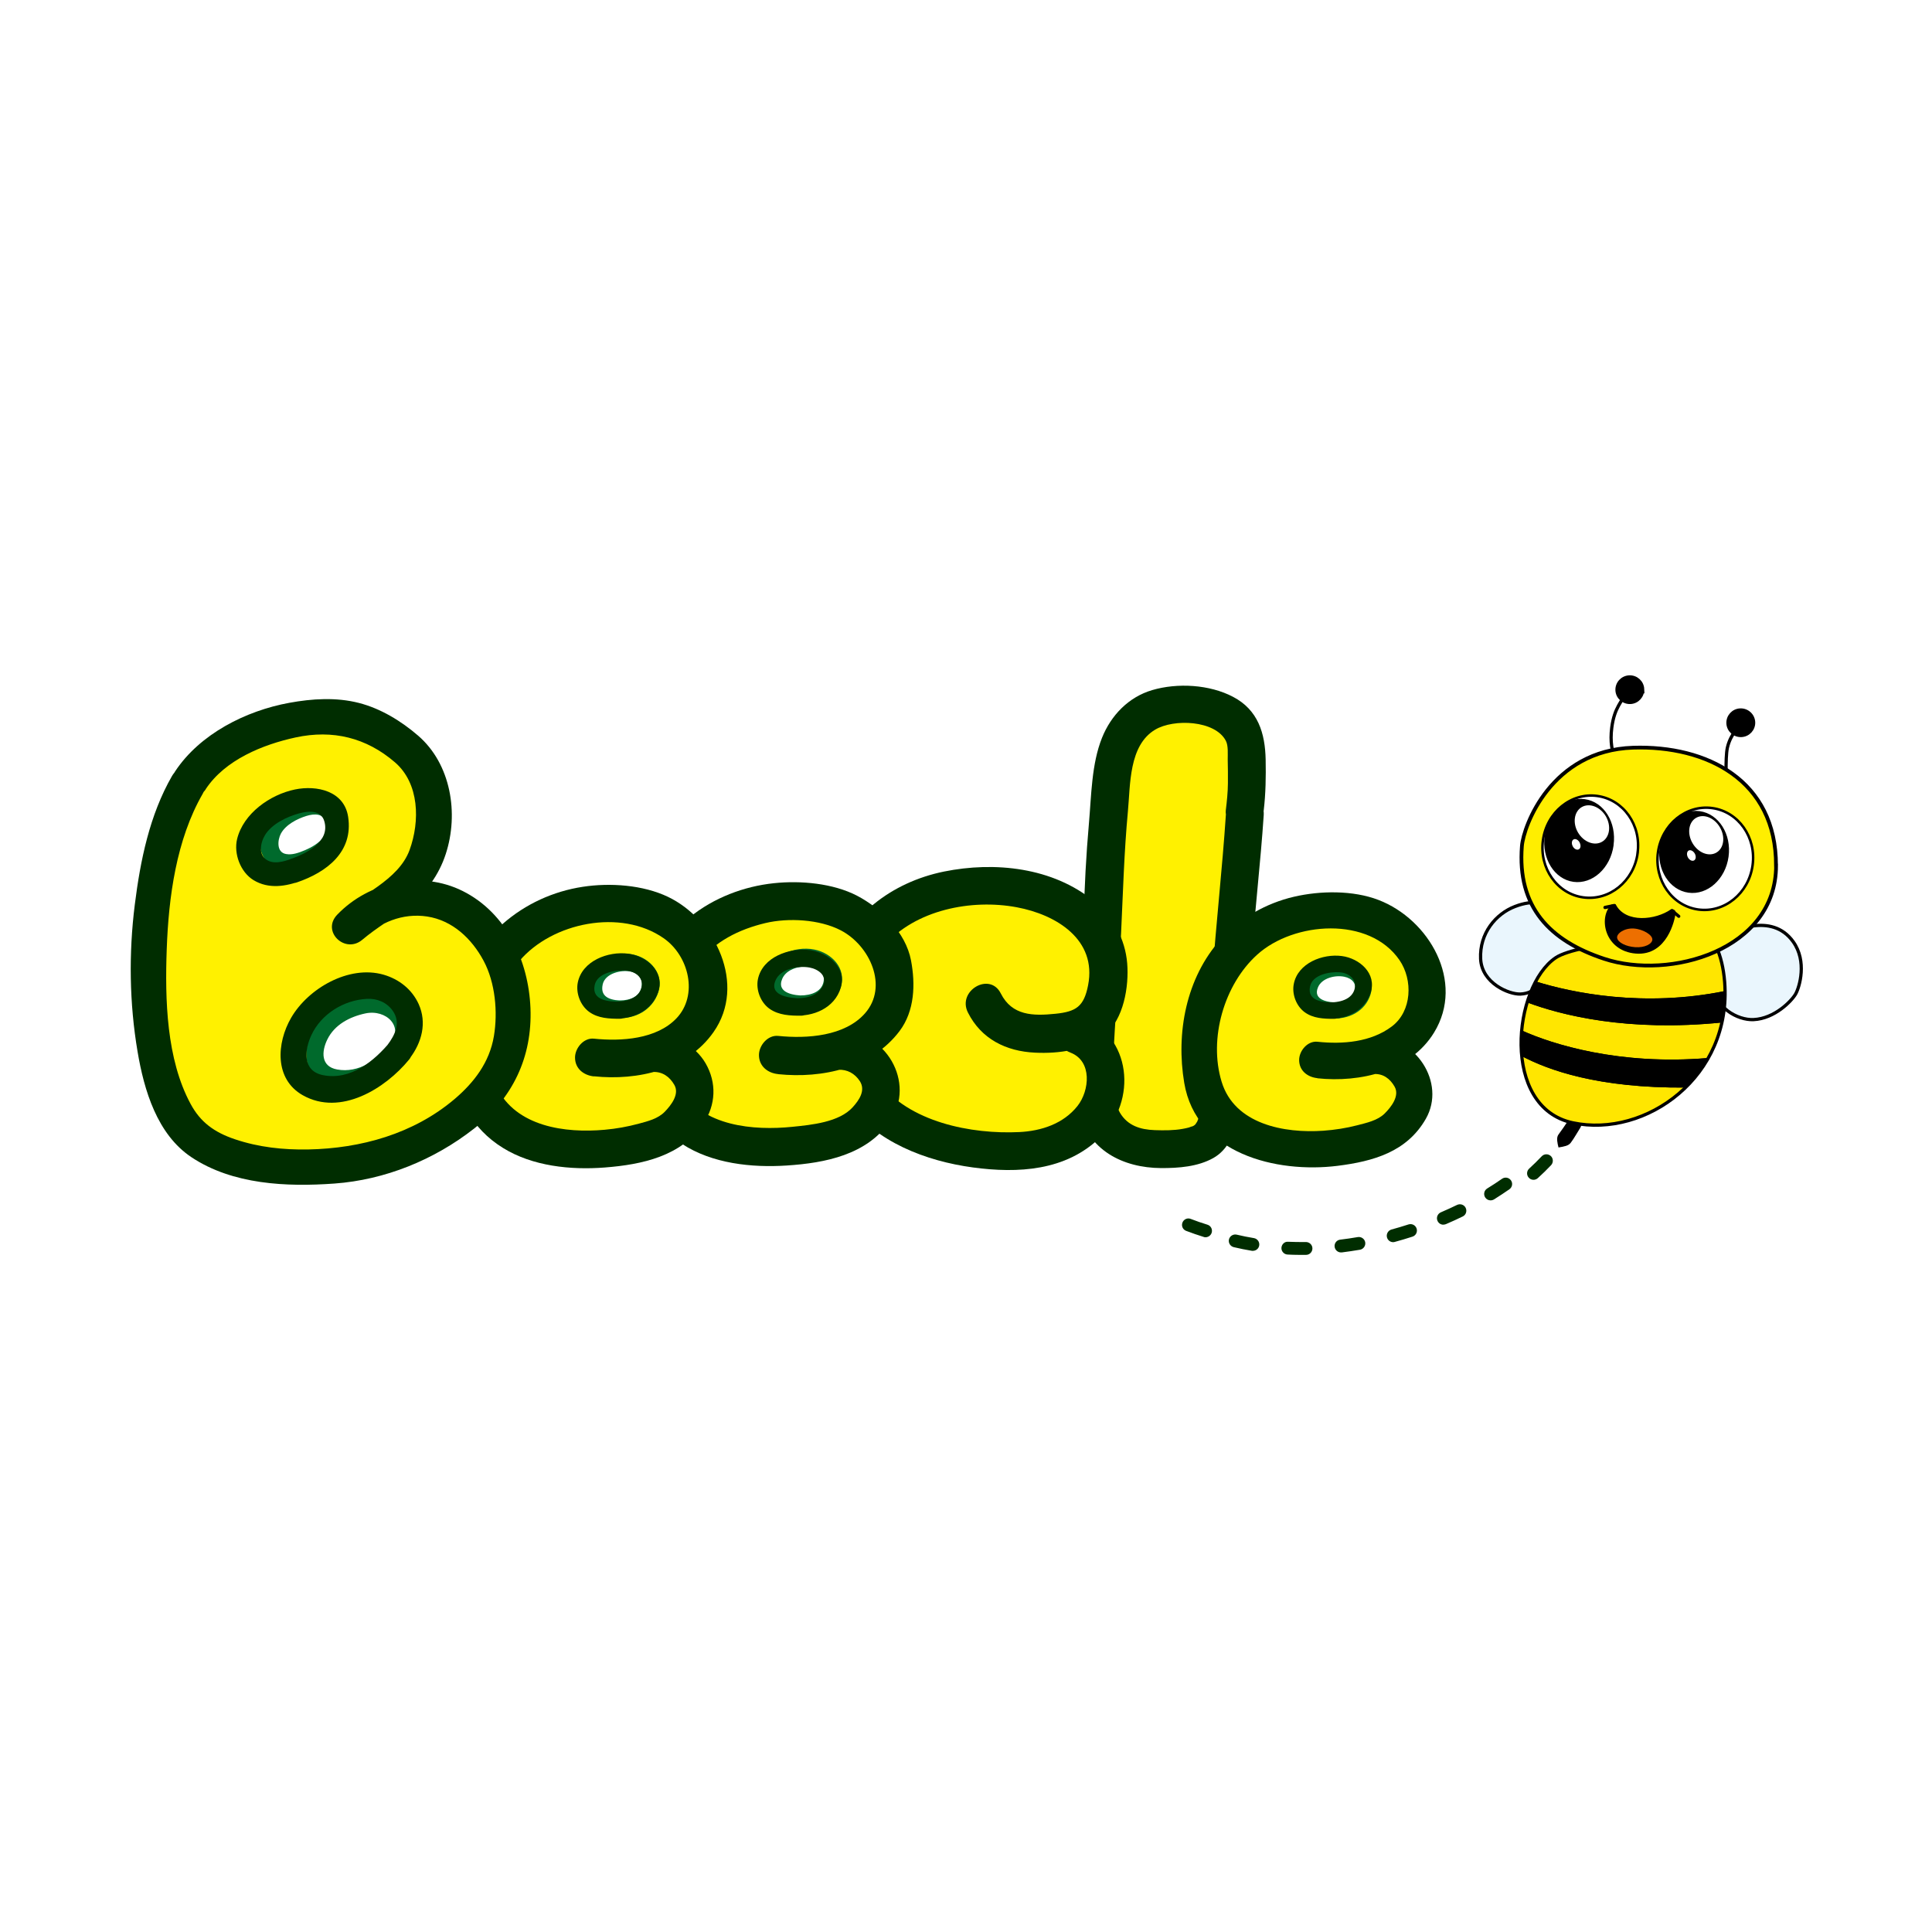 <?xml version="1.0" encoding="UTF-8"?> <svg xmlns="http://www.w3.org/2000/svg" width="620" height="620" viewBox="0 0 620 620" fill="none"><rect width="620" height="620" fill="white"></rect><g clip-path="url(#clip0_45_2)"><path d="M399.445 260.066C400.045 254.916 400.313 254.009 400.003 241.114C399.797 232.523 394.733 227.847 383.987 226.488C367.701 224.428 359.269 232.668 357.471 246.078C355.529 260.498 354.144 279.306 353.855 293.994C353.545 308.929 351.147 329.446 351.147 346.05C351.147 367.083 364.105 369.246 375.265 368.689C390.931 367.927 390.724 363.498 392.439 346.029C394.857 321.557 395.457 306.354 396.965 287.814C397.296 283.673 398.846 271.066 399.466 261.549" fill="#FFF100"></path><path d="M405.542 260.066C406.183 254.627 406.265 249.271 406.162 243.792C405.997 235.284 403.723 227.827 395.705 223.624C388.141 219.648 377.869 219.072 369.747 221.461C362.142 223.707 356.541 229.557 353.648 236.767C350.279 245.172 350.238 255.245 349.453 264.165C348.543 274.444 348.006 284.744 347.779 295.065C347.551 305.344 346.559 315.624 345.898 325.903C345.237 335.853 344.038 346.4 346.208 356.247C349.039 369.081 360.344 374.787 372.62 374.849C378.221 374.869 384.4 374.416 389.381 371.615C394.196 368.895 396.242 363.622 397.11 358.472C399.9 341.992 400.437 324.894 401.574 308.228C402.628 292.655 404.509 277.143 405.542 261.569C406.059 253.762 393.886 253.803 393.39 261.569C392.233 278.935 390.249 296.26 389.05 313.626C388.347 323.967 387.5 334.287 386.508 344.587C386.177 348.11 385.888 351.921 385.371 355.238C385.165 356.535 384.875 357.813 384.524 359.09C384.483 359.255 383.759 360.944 384.338 359.708C384.193 360.017 382.995 361.644 383.904 360.552C383.718 360.758 382.54 361.706 383.656 360.882C383.243 361.191 382.767 361.418 382.292 361.644C383.449 361.067 381.631 361.809 381.527 361.83C380.866 362.015 380.205 362.139 379.543 362.262C376.815 362.777 373.529 362.777 370.615 362.674C365.903 362.509 361.853 361.232 359.393 357.071C357.678 354.166 357.368 350.561 357.244 347.265C357.037 341.889 357.43 336.45 357.719 331.074C358.298 320.547 359.249 310.062 359.765 299.535C360.385 286.454 360.737 273.414 361.956 260.375C362.762 251.826 362.225 239.239 370.677 234.171C376.691 230.566 389.98 231.143 393.39 237.735C394.217 239.321 393.969 241.979 393.989 243.771C394.051 246.284 394.072 248.797 394.051 251.311C394.031 254.256 393.721 257.14 393.369 260.045C392.977 263.341 396.428 266.101 399.445 266.101C403.062 266.101 405.149 263.32 405.542 260.045V260.066Z" fill="#002D00"></path><path d="M345.113 331.918C353.338 334.741 357.451 344.773 353.338 354.002C348.709 364.384 337.3 368.854 329.054 369.266C312.19 370.461 289.974 365.641 278.463 352.395C266.931 339.149 268.171 316.448 276.003 303.799C286.688 286.537 312.624 280.913 331.534 286.125C348.398 290.945 359.517 301.781 354.578 319.847C352.057 329.076 347.179 330.682 337.714 331.486C329.489 332.289 320.436 331.486 315.91 321.845" fill="#FFF100"></path><path d="M343.501 337.789C350.589 340.488 349.659 350.026 345.774 354.929C341.248 360.635 334.18 362.942 327.133 363.292C311.798 364.054 291.483 360.12 281.873 346.936C273.151 334.988 274.061 314.759 283.712 303.552C293.694 291.954 311.777 288.432 326.285 291.151C339.037 293.52 352.036 301.554 349.184 316.159C347.861 322.978 345.361 324.647 338.727 325.326C331.493 326.068 324.777 325.965 321.16 318.796C317.626 311.772 307.086 317.952 310.62 324.935C314.898 333.443 322.875 337.377 332.155 337.81C339.801 338.181 348.419 337.007 354.475 332.104C360.633 327.139 362.328 316.51 361.729 309.155C361.088 301.286 357.182 294.241 351.106 289.235C337.9 278.338 319.197 276.381 302.911 279.697C286.068 283.138 271.849 293.973 266.352 310.433C261.702 324.399 263.087 341.806 271.911 353.878C281.129 366.506 297.145 372.603 312.191 374.643C326.678 376.6 342.054 375.776 353.069 365.002C365.077 353.239 363.237 332.33 346.725 326.027C343.625 324.832 340.029 327.304 339.223 330.27C338.272 333.711 340.38 336.595 343.48 337.769L343.501 337.789Z" fill="#002D00"></path><path d="M249.715 338.572C267.757 340.57 291.276 333.381 286.44 309.815C284.787 301.739 275.735 292.449 265.67 290.636C255.874 288.885 247.835 288.04 235.455 293.026C214.251 301.575 207.121 324.77 210.056 343.557C213.838 367.515 242.978 371.306 265.029 365.929C273.213 363.931 277.409 361.933 281.397 354.949C286.647 345.741 276.995 336.368 269.018 337.171" fill="#FFF100"></path><path d="M249.715 344.711C263.913 346.174 279.723 342.733 288.672 330.888C293.549 324.42 293.797 315.809 292.351 308.187C290.656 299.247 282.803 291.501 275.032 287.443C267.323 283.447 256.928 282.52 248.393 283.426C238.679 284.435 228.987 288.143 221.381 294.323C208.423 304.829 202.616 321.886 203.339 338.181C203.856 350.17 208.671 360.429 218.881 367.103C228.532 373.427 241.242 374.766 252.485 374.025C264.864 373.221 278.173 370.585 285.593 359.831C294.149 347.43 284.022 330.229 268.997 331.053C261.103 331.486 261.061 343.743 268.997 343.31C271.891 343.145 274.329 344.505 275.921 346.936C277.863 349.923 275.714 353.033 273.647 355.32C269.307 360.14 260.4 360.985 254.303 361.603C241.903 362.88 225.391 361.459 218.426 349.531C214.933 343.557 215.202 335.565 215.925 328.952C216.69 321.969 219.521 314.635 223.903 309.094C229.4 302.11 237.088 298.258 245.623 296.219C253.001 294.468 263.004 295.024 269.803 298.546C279.207 303.429 285.138 316.613 277.595 325.182C271.105 332.557 258.995 333.381 249.715 332.433C246.367 332.104 243.557 335.482 243.557 338.572C243.557 342.157 246.367 344.361 249.695 344.69L249.715 344.711Z" fill="#002D00"></path><path d="M190.588 339.334C208.196 341.333 231.136 334.143 226.445 310.577C224.833 302.502 215.987 293.211 206.171 291.398C196.602 289.647 188.769 288.803 176.679 293.788C155.971 302.337 149.027 325.532 151.9 344.32C155.579 368.277 184.037 372.068 205.571 366.691C213.569 364.693 217.661 362.695 221.547 355.711C226.672 346.503 217.248 337.13 209.457 337.934" fill="#FFF100"></path><path d="M190.588 345.391C204.6 346.874 220.534 343.29 228.987 331.197C239.63 315.995 229.627 295.127 214.375 287.814C206.336 283.962 195.775 283.241 187.033 284.58C177.547 286.022 168.619 290.1 161.427 296.404C149.131 307.157 144.171 324.956 145.39 340.776C146.279 352.374 151.363 362.18 161.407 368.38C170.913 374.272 183.127 375.508 194.081 374.663C206.047 373.736 218.674 371.038 225.721 360.573C229.751 354.578 230.041 347.451 226.424 341.209C223.076 335.462 216.111 331.548 209.457 331.898C201.665 332.33 201.624 344.443 209.457 344.011C212.557 343.846 214.892 345.514 216.401 348.151C218.137 351.159 215.347 354.681 213.342 356.762C211.172 359.007 207.927 359.811 205.013 360.594C201.438 361.562 197.78 362.221 194.06 362.551C181.391 363.704 165.623 361.582 159.443 348.975C156.55 343.104 156.901 334.823 157.893 328.581C159.051 321.268 161.861 314.079 166.677 308.393C177.175 296.013 199.227 291.501 212.97 301.08C221.133 306.766 224.13 319.394 217.083 326.789C210.697 333.505 199.351 334.226 190.609 333.319C187.302 332.969 184.533 336.347 184.533 339.376C184.533 342.939 187.302 345.082 190.609 345.432L190.588 345.391Z" fill="#002D00"></path><path d="M61.111 250.363C71.176 234.625 103.333 223.995 120.652 233.739C136.896 242.885 139.706 249.972 138.776 265.339C137.64 284.374 122.532 288.679 112.22 297.558C122.801 286.145 140.161 285.63 150.246 293.747C161.324 302.378 164.589 314.058 164.589 326.748C164.589 340.962 158.038 351.365 145.204 360.243C135.511 366.938 121.788 372.933 109.698 373.942C102.155 374.457 77.892 377.156 61.607 364.549C42.718 346.194 43.813 279.718 60.099 251.867" fill="#FFF100"></path><path d="M66.03 253.226C72.23 243.853 84.32 238.93 94.901 236.643C106.785 234.089 117.552 236.705 126.769 244.657C134.581 251.414 134.809 263.526 131.44 272.776C127.885 282.499 115.609 287.299 108.211 293.541L116.271 301.575C121.623 295.992 129.291 292.923 137.082 294.117C145.245 295.374 151.404 301.245 155.186 308.311C158.947 315.315 159.795 324.811 158.493 332.536C157.087 340.9 152.169 347.368 145.824 352.745C132.68 363.869 115.816 368.545 98.911 368.875C90.933 369.019 83.039 368.174 75.454 365.62C68.655 363.354 64.273 360.017 61.194 354.311C53.382 339.911 52.927 320.712 53.506 304.603C54.105 287.917 56.565 269.459 65.038 254.751C68.696 248.385 58.859 242.659 55.201 249.024C47.988 261.569 45.033 276.154 43.255 290.327C41.292 305.962 41.519 321.927 44.144 337.46C46.231 349.861 50.427 364.034 61.442 371.367C74.669 380.164 91.967 380.926 107.322 379.813C123.566 378.639 139.314 372.212 152.107 362.2C164.507 352.477 170.851 339.273 170.231 323.514C169.632 308.414 162.605 293.026 148.531 285.96C135.119 279.224 118.42 282.911 108.211 293.541C103.065 298.897 110.732 306.251 116.271 301.575C120.921 297.64 126.273 294.591 131.089 290.863C136.71 286.495 140.864 280.789 143.055 274.032C147.291 261.034 144.708 245.172 134.189 236.087C128.753 231.39 122.181 227.373 115.175 225.581C107.88 223.707 100.171 224.201 92.855 225.54C78.926 228.074 64.17 235.51 56.213 247.52C52.163 253.638 62.041 259.324 66.051 253.247L66.03 253.226Z" fill="#002D00"></path><path d="M422.737 340.179C439.663 342.115 461.714 335.132 457.188 312.225C455.638 304.376 447.144 295.333 437.699 293.602C428.503 291.913 420.98 291.069 409.345 295.93C389.443 304.232 382.767 326.789 385.537 345.041C389.091 368.319 416.433 372.006 437.1 366.774C444.788 364.837 448.715 362.901 452.455 356.103C457.395 347.142 448.322 338.057 440.841 338.84" fill="#FFF100"></path><path d="M422.736 346.029C436.438 347.492 452.579 343.805 460.205 331.362C470.208 315.026 458.593 295.024 442.37 288.803C434.165 285.651 423.666 285.816 415.255 287.773C406.286 289.853 397.895 294.632 391.736 301.451C380.618 313.79 377.332 331.527 380.039 347.533C383.862 370.255 409.592 376.579 429.226 374.128C440.716 372.686 451.484 369.658 457.56 359.049C464.214 347.41 454.088 332.248 440.882 332.969C433.359 333.381 433.297 345.102 440.882 344.67C443.878 344.505 446.09 346.174 447.536 348.707C449.252 351.694 446.42 355.279 444.395 357.298C442.122 359.584 438.567 360.326 435.57 361.109C431.995 362.036 428.378 362.592 424.72 362.86C412.155 363.745 396.18 360.82 392.026 347.121C387.81 333.299 392.832 315.933 403.454 306.354C415.214 295.724 439.394 293.953 449.107 308.105C453.488 314.491 453.117 324.502 446.669 329.385C439.973 334.452 430.859 335.173 422.778 334.308C419.595 333.978 416.908 337.233 416.908 340.158C416.908 343.599 419.595 345.659 422.757 345.988L422.736 346.029Z" fill="#002D00"></path><path d="M98.415 275.783C95.046 277.164 90.52 278.214 87.895 274.877C85.808 272.199 85.539 268.573 88.329 264.989C93.289 258.582 107.177 254.339 107.756 264.824C108.045 270.922 102.651 274.424 97.237 276.237" fill="white"></path><path d="M97.629 272.961C95.79 273.662 93.827 274.424 91.822 274.074C88.66 273.538 89.073 269.542 90.127 267.543C91.677 264.639 95.356 262.764 98.353 261.837C100.915 261.054 103.871 260.993 104.677 263.98C106.041 269.006 100.233 272.034 96.451 273.394C92.897 274.671 94.426 280.357 98.022 279.079C104.945 276.607 111.993 271.478 110.525 263.197C109.368 256.646 103.416 254.73 97.505 255.987C91.388 257.285 83.989 262.579 83.411 269.253C83.08 273.188 84.754 276.401 87.854 278.75C90.995 281.119 95.914 279.903 99.179 278.626C102.693 277.267 101.163 271.581 97.609 272.961H97.629Z" fill="#006A2C"></path><path d="M127.348 337.254C121.417 344.217 113.997 347.286 107.467 345.885C96.885 343.619 101.225 331.651 106.495 327.263C110.98 323.472 119.577 320.3 125.405 323.781C128.443 325.594 132.783 330.888 127.017 337.563" fill="white"></path><path d="M125.385 335.297C121.065 340.179 115.072 344.464 108.19 343.207C102.941 342.26 103.127 337.48 105.049 333.566C107.363 328.828 112.22 326.295 117.221 325.223C123.938 323.781 129.931 329.467 125.054 335.606C122.863 338.366 126.749 342.28 128.96 339.499C131.812 335.915 133.569 331.877 131.895 327.345C130.489 323.575 127.121 321.103 123.359 319.991C115.258 317.581 105.379 322.813 101.019 329.529C97.237 335.317 96.782 343.722 103.54 347.41C112.571 352.333 123.38 345.885 129.291 339.19C131.647 336.533 127.761 332.639 125.405 335.297H125.385Z" fill="#006A2C"></path><path d="M197.863 323.843C208.733 325.162 213.156 312.307 203.67 309.32C196.974 307.219 187.488 312.719 191.415 320.527C193.213 324.111 197.553 323.946 200.157 323.946" fill="white"></path><path d="M197.863 326.624C203.773 327.18 209.333 324.173 211.255 318.446C213.218 312.616 208.671 307.425 203.133 306.313C196.933 305.056 189.389 308.558 187.901 315.026C187.157 318.281 188.418 321.927 190.774 324.193C193.213 326.562 196.974 326.686 200.157 326.686C203.753 326.686 203.753 321.103 200.157 321.103C196.767 321.103 192.365 320.506 193.419 315.871C194.225 312.369 199.289 311.174 202.285 311.772C205.22 312.369 206.646 314.594 205.695 317.395C204.621 320.568 200.694 321.268 197.863 321C194.287 320.691 194.308 326.253 197.863 326.583V326.624Z" fill="#006A2C"></path><path d="M255.709 322.278C267.179 323.596 271.829 310.742 261.826 307.755C254.758 305.653 244.755 311.154 248.889 318.961C250.79 322.545 255.357 322.381 258.106 322.381" fill="white"></path><path d="M255.709 325.141C261.805 325.677 267.881 322.751 269.824 316.695C271.725 310.721 266.807 305.777 261.289 304.706C254.965 303.47 247.442 306.642 245.375 313.008C244.301 316.365 245.789 320.424 248.289 322.71C250.893 325.1 254.779 325.244 258.127 325.223C261.826 325.223 261.826 319.497 258.127 319.497C255.089 319.497 249.013 318.796 251.038 314.079C252.464 310.762 257.238 309.712 260.421 310.33C263.211 310.886 265.05 312.802 264.141 315.624C263.066 319.002 258.685 319.661 255.709 319.394C252.009 319.064 252.051 324.791 255.709 325.12V325.141Z" fill="#006A2C"></path><path d="M427.139 324.214C437.431 325.409 441.626 313.79 432.636 311.092C426.291 309.197 417.322 314.161 421.021 321.206C422.716 324.441 426.829 324.276 429.309 324.276" fill="white"></path><path d="M427.138 326.789C432.636 327.283 438.092 324.605 439.807 319.167C441.502 313.79 437.121 309.32 432.14 308.352C426.436 307.24 419.678 310.103 417.859 315.85C416.888 318.879 418.231 322.525 420.484 324.605C422.84 326.768 426.312 326.892 429.308 326.871C432.636 326.871 432.636 321.721 429.308 321.721C426.56 321.721 421.145 321.083 422.964 316.819C424.225 313.832 428.502 312.863 431.375 313.44C433.897 313.935 435.509 315.686 434.703 318.24C433.731 321.289 429.825 321.907 427.138 321.66C423.811 321.351 423.832 326.501 427.138 326.789Z" fill="#006A2C"></path><path d="M94.777 275.124C92.256 276.072 88.867 277.452 86.201 276.278C82.708 274.753 83.514 270.551 85.023 268.017C87.234 264.371 92.091 262.105 96.017 261.013C99.014 260.189 103.003 259.942 104.057 263.485C106.061 270.118 98.187 273.991 93.186 275.701C88.453 277.308 90.499 284.806 95.253 283.179C104.925 279.883 113.419 273.353 111.724 262.146C110.463 253.803 101.639 251.908 94.653 253.35C86.655 254.998 78.099 261.054 76.095 269.233C74.937 273.95 77.169 279.903 81.385 282.458C86.221 285.383 91.76 284.497 96.803 282.581C101.453 280.83 99.448 273.332 94.736 275.104L94.777 275.124Z" fill="#002D00"></path><path d="M125.364 334.143C120.135 340.509 112.488 346.812 103.643 345.02C97.05 343.702 97.65 337.089 99.923 332.186C103.085 325.388 110.298 320.939 117.738 320.547C121.003 320.362 124.124 321.66 126.025 324.358C128.712 328.169 126.81 332.104 124.289 335.42C121.024 339.705 128.298 343.846 131.502 339.623C135.366 334.535 137.061 328.231 134.354 322.216C132.184 317.457 128.05 314.223 123.07 312.781C111.972 309.609 98.869 317.189 93.413 326.645C88.743 334.72 87.999 346.277 97.154 351.468C109.285 358.328 123.669 349.325 131.274 340.035C134.664 335.915 128.794 329.982 125.364 334.143Z" fill="#002D00"></path><path d="M196.395 326.83C202.699 327.366 209.147 324.544 211.234 318.261C213.383 311.792 207.452 306.807 201.583 306.045C195.176 305.2 186.847 308.331 185.421 315.294C184.739 318.693 186.248 322.69 189.079 324.729C191.973 326.81 195.527 326.933 198.958 326.933C202.513 326.933 202.513 321.433 198.958 321.454C195.548 321.454 189.823 321.186 190.836 316.18C191.642 312.163 197.573 311.195 200.88 311.463C204.125 311.71 206.853 314.017 205.757 317.313C204.538 320.98 199.578 321.66 196.375 321.371C192.841 321.062 192.882 326.562 196.375 326.851L196.395 326.83Z" fill="#002D00"></path><path d="M254.469 325.862C260.896 326.398 267.799 323.575 269.803 317.004C271.787 310.474 265.711 305.653 259.842 304.891C253.353 304.067 244.714 307.095 243.226 314.223C242.523 317.663 244.094 321.721 246.967 323.74C249.943 325.821 253.621 325.965 257.135 325.944C260.731 325.944 260.751 320.362 257.135 320.362C253.993 320.362 246.677 319.806 248.868 314.635C250.48 310.845 256.205 309.835 259.801 310.494C262.591 311.009 265.567 313.131 264.141 316.242C262.467 319.867 258.003 320.568 254.469 320.279C250.873 319.991 250.893 325.574 254.469 325.862Z" fill="#002D00"></path><path d="M425.651 326.851C431.706 327.366 437.865 324.626 439.849 318.59C441.895 312.39 436.273 307.549 430.631 306.807C424.473 305.983 416.516 309.052 415.193 315.747C414.532 319.023 415.979 322.854 418.686 324.832C421.435 326.83 424.845 326.954 428.131 326.954C431.541 326.954 431.541 321.68 428.131 321.701C424.824 321.701 419.43 321.392 420.401 316.592C421.166 312.74 426.808 311.772 429.97 312.019C433.111 312.266 435.653 314.532 434.62 317.684C433.463 321.227 428.771 321.886 425.671 321.618C422.282 321.33 422.303 326.604 425.671 326.892L425.651 326.851Z" fill="#002D00"></path><path d="M522.185 221.605C520.511 225.272 518.113 226.9 517.245 233.43C516.625 238.188 517.349 241.031 518.506 244.739" stroke="black" stroke-width="1.04" stroke-miterlimit="10"></path><path d="M527.041 221.132C527.145 223.336 525.429 225.231 523.218 225.334C521.007 225.437 519.105 223.727 519.002 221.523C518.899 219.298 520.614 217.424 522.846 217.321C525.057 217.218 526.959 218.927 527.062 221.152L527.041 221.132Z" fill="black" stroke="black" stroke-width="1.2" stroke-miterlimit="10"></path><path d="M558.971 231.823C558.351 232.977 555.375 235.407 554.342 239.919C553.598 243.153 554.032 253.02 554.032 253.02" stroke="black" stroke-width="1.04" stroke-miterlimit="10"></path><path d="M562.671 231.741C562.774 233.945 561.059 235.84 558.827 235.943C556.595 236.046 554.714 234.336 554.611 232.132C554.507 229.907 556.223 228.033 558.434 227.93C560.666 227.827 562.567 229.536 562.671 231.761V231.741Z" fill="black" stroke="black" stroke-width="1.2" stroke-miterlimit="10"></path><path d="M416.847 402.7C415.627 402.7 414.429 402.659 413.209 402.597C412.073 402.556 411.184 401.588 411.225 400.455C411.287 399.322 412.238 398.374 413.395 398.498C415.297 398.58 417.177 398.601 419.079 398.58C420.195 398.58 421.166 399.466 421.166 400.619C421.187 401.752 420.277 402.7 419.12 402.7C418.355 402.7 417.591 402.7 416.847 402.7ZM430.321 401.917C429.309 401.917 428.42 401.134 428.296 400.104C428.151 398.971 428.957 397.941 430.094 397.818C431.954 397.591 433.835 397.323 435.715 396.994C436.852 396.808 437.906 397.55 438.113 398.662C438.299 399.775 437.555 400.846 436.439 401.052C434.496 401.382 432.512 401.67 430.59 401.917C430.507 401.917 430.425 401.917 430.321 401.917ZM402.091 401.423C401.987 401.423 401.863 401.423 401.76 401.402C399.797 401.073 397.833 400.681 395.932 400.228C394.816 399.96 394.134 398.848 394.382 397.756C394.651 396.644 395.767 395.964 396.862 396.211C398.681 396.644 400.541 397.014 402.401 397.323C403.517 397.509 404.281 398.58 404.095 399.692C403.93 400.702 403.041 401.423 402.049 401.402L402.091 401.423ZM447.061 398.621C446.173 398.621 445.346 398.024 445.098 397.097C444.809 396.005 445.449 394.872 446.545 394.563C448.343 394.069 450.182 393.533 452.001 392.936C453.075 392.585 454.253 393.162 454.605 394.254C454.956 395.325 454.377 396.499 453.282 396.85C451.401 397.468 449.5 398.024 447.619 398.539C447.433 398.601 447.247 398.621 447.061 398.621ZM463.181 393.018C462.375 393.018 461.631 392.544 461.301 391.761C460.846 390.711 461.342 389.495 462.396 389.042C464.132 388.301 465.868 387.497 467.583 386.673C468.617 386.179 469.857 386.591 470.353 387.621C470.849 388.651 470.435 389.887 469.402 390.381C467.645 391.246 465.847 392.05 464.029 392.833C463.76 392.956 463.471 392.997 463.202 392.997L463.181 393.018ZM478.33 385.211C477.648 385.211 476.966 384.86 476.594 384.242C475.995 383.274 476.284 381.997 477.255 381.4C478.909 380.39 480.5 379.34 482.009 378.289C482.939 377.63 484.22 377.856 484.881 378.783C485.543 379.71 485.315 380.988 484.385 381.647C482.815 382.739 481.161 383.83 479.446 384.902C479.095 385.108 478.723 385.211 478.33 385.211Z" fill="#002D00"></path><path d="M386.549 397.014C386.446 397.014 386.343 396.973 386.239 396.932C384.338 396.335 382.457 395.696 380.639 394.996C379.564 394.584 379.047 393.389 379.461 392.338C379.874 391.267 381.073 390.731 382.127 391.164C383.883 391.844 385.661 392.462 387.479 393.018C388.575 393.348 389.174 394.501 388.843 395.593C388.533 396.582 387.562 397.159 386.57 397.035L386.549 397.014Z" fill="#002D00"></path><path d="M497.963 373.654C497.963 373.654 497.819 373.839 497.757 373.922C496.393 375.364 494.967 376.744 493.52 378.062C492.673 378.845 491.371 378.783 490.606 377.939C489.821 377.094 489.883 375.796 490.73 375.014C492.115 373.757 493.458 372.418 494.76 371.058C495.545 370.234 496.847 370.214 497.695 370.997C498.418 371.697 498.521 372.83 497.963 373.654Z" fill="#002D00"></path><path d="M498.831 291.007C495.504 290.059 492.342 288.535 486.183 290.904C480.025 293.252 474.755 299.494 475.147 307.713C475.519 315.562 484.323 319.167 487.94 319.002C493.003 318.755 494.657 314.985 496.227 312.966L511.376 310.783L511.479 295.065C511.479 295.065 500.071 291.357 498.831 291.027V291.007Z" fill="#EAF6FD" stroke="black" stroke-width="1.04" stroke-miterlimit="10"></path><path d="M550.147 316.098C550.023 323.266 557.607 327.448 562.733 327.201C569.532 326.892 575.008 321.165 576.248 318.961C577.488 316.757 579.968 308.496 575.443 302.193C568.478 292.449 555.478 299.123 553.99 300.174L549.506 303.346L550.147 316.098Z" fill="#EAF6FD" stroke="black" stroke-width="1.04" stroke-miterlimit="10"></path><path d="M507.139 361.541C507.098 361.644 507.036 361.747 506.974 361.83C505.899 363.498 505.093 365.064 503.915 366.629C503.233 367.536 501.931 367.742 500.278 368.03C499.989 366.897 499.575 365.146 500.257 364.219C501.373 362.715 502.448 361.15 503.481 359.584C504.101 358.616 505.383 358.348 506.333 358.966C507.201 359.522 507.511 360.614 507.119 361.521L507.139 361.541Z" fill="black" stroke="black" stroke-width="0.36" stroke-miterlimit="10"></path><path d="M548.121 339.705C550.167 336.141 551.697 332.207 552.606 327.943C522.226 331.012 501.105 325.615 490.151 321.515C489.242 324.482 488.601 327.654 488.333 330.868C498.046 335.276 519.746 342.115 548.121 339.705Z" fill="#FFE600" stroke="black" stroke-width="0.36" stroke-miterlimit="10"></path><path d="M553.598 318.199C553.577 317.169 553.536 316.139 553.474 315.109C552.771 306.271 549.775 299.844 545.042 296.466L517.493 303.017C513.856 303.058 502.923 304.912 499.286 307.363C496.744 309.052 494.553 311.792 492.776 315.129C504.597 318.837 527.558 323.534 553.619 318.219L553.598 318.199Z" fill="#FFE600" stroke="black" stroke-width="0.36" stroke-miterlimit="10"></path><path d="M504.763 360.326C517.431 363.004 531.34 358.41 541.074 348.831C512.823 349.037 496.868 343.228 488.374 338.716C489.345 348.934 494.285 358.101 504.783 360.326H504.763Z" fill="#FFE600" stroke="black" stroke-width="0.36" stroke-miterlimit="10"></path><path d="M552.606 327.943C553.288 324.853 553.619 321.598 553.577 318.199C527.517 323.514 504.556 318.817 492.735 315.109C491.702 317.066 490.834 319.229 490.131 321.515C501.084 325.615 522.226 331.012 552.586 327.943H552.606Z" fill="black" stroke="black" stroke-width="0.36" stroke-miterlimit="10"></path><path d="M548.121 339.705C519.746 342.136 498.046 335.297 488.333 330.868C488.105 333.484 488.105 336.141 488.353 338.716C496.868 343.228 512.823 349.058 541.053 348.831C543.781 346.153 546.158 343.084 548.101 339.685L548.121 339.705Z" fill="black" stroke="black" stroke-width="0.36" stroke-miterlimit="10"></path><path d="M545.021 296.445C549.754 299.844 552.751 306.251 553.453 315.088C555.851 345.411 528.178 365.29 504.742 360.326C481.513 355.402 485.543 316.551 499.245 307.343C502.882 304.891 513.835 303.017 517.452 302.996L545.001 296.445H545.021Z" stroke="black" stroke-width="1.04" stroke-miterlimit="10"></path><path d="M569.966 277.782C569.925 304.871 535.907 314.656 514.807 307.693C497.364 301.925 486.845 291.11 488.395 271.519C488.911 265.03 497.819 240.805 524.065 239.939C547.811 239.177 570.007 250.445 569.945 277.782H569.966Z" fill="#FFEE00" stroke="black" stroke-width="1.2" stroke-miterlimit="10"></path><path d="M525.533 273.806C524.293 282.808 516.481 289.153 508.069 287.979C499.699 286.825 493.913 278.626 495.153 269.624C496.393 260.622 504.205 254.277 512.575 255.431C520.986 256.584 526.773 264.804 525.512 273.806H525.533Z" fill="white" stroke="black" stroke-width="0.8" stroke-miterlimit="10"></path><path d="M517.824 271.251C516.811 278.606 511.045 283.838 504.928 282.993C498.831 282.149 494.698 275.536 495.711 268.203C496.723 260.869 502.51 255.616 508.586 256.461C514.703 257.305 518.837 263.918 517.803 271.251H517.824Z" fill="black"></path><path d="M515.344 261.981C517.121 265.071 516.584 268.718 514.104 270.139C511.645 271.56 508.193 270.221 506.395 267.152C504.597 264.083 505.155 260.416 507.615 258.994C510.095 257.573 513.546 258.912 515.344 261.981Z" fill="white"></path><path d="M506.933 270.407C507.387 271.293 507.263 272.261 506.643 272.57C506.023 272.879 505.155 272.446 504.701 271.56C504.246 270.675 504.37 269.706 504.99 269.377C505.589 269.047 506.478 269.5 506.933 270.386V270.407Z" fill="white"></path><path d="M562.423 277.699C561.183 286.701 553.371 293.046 544.98 291.872C536.61 290.718 530.823 282.499 532.063 273.517C533.324 264.515 541.115 258.17 549.485 259.324C557.876 260.478 563.683 268.697 562.423 277.699Z" fill="white" stroke="black" stroke-width="0.8" stroke-miterlimit="10"></path><path d="M554.714 274.918C553.722 282.149 547.977 287.319 541.839 286.475C535.742 285.63 531.588 279.1 532.601 271.869C533.593 264.639 539.359 259.468 545.455 260.313C551.573 261.157 555.706 267.688 554.714 274.918Z" fill="black"></path><path d="M551.945 265.504C553.743 268.594 553.226 272.22 550.787 273.62C548.349 275.021 544.939 273.662 543.141 270.572C541.363 267.502 541.859 263.856 544.298 262.455C546.737 261.054 550.147 262.414 551.945 265.504Z" fill="white"></path><path d="M543.905 273.971C544.36 274.856 544.236 275.825 543.616 276.134C542.996 276.443 542.128 276.01 541.652 275.124C541.198 274.238 541.322 273.27 541.921 272.941C542.541 272.632 543.409 273.085 543.885 273.95L543.905 273.971Z" fill="white"></path><path d="M518.258 290.636C521.647 296.754 531.402 295.683 536.465 292.14C536.465 292.14 537.416 292.202 537.333 292.923C537.085 295.106 534.667 306.395 524.975 305.612C515.282 304.829 513.381 294.488 517.328 290.677L518.258 290.636Z" fill="black" stroke="black" stroke-width="0.8" stroke-miterlimit="10"></path><path d="M530.265 301.513C530.183 302.955 527.806 304.17 524.768 303.964C521.73 303.758 519.229 302.44 518.961 301.018C518.692 299.597 521.255 297.784 524.293 297.97C527.331 298.176 530.348 300.071 530.245 301.513H530.265Z" fill="#ED6F00"></path><path d="M536.61 292.263L538.739 294.056" stroke="black" stroke-linecap="round" stroke-linejoin="round"></path><path d="M518.051 290.595L515.075 291.213" stroke="black" stroke-width="1.06" stroke-linecap="round" stroke-linejoin="round"></path></g><defs><clipPath id="clip0_45_2"><rect width="620" height="206" fill="white" transform="translate(0 207)"></rect></clipPath></defs></svg> 